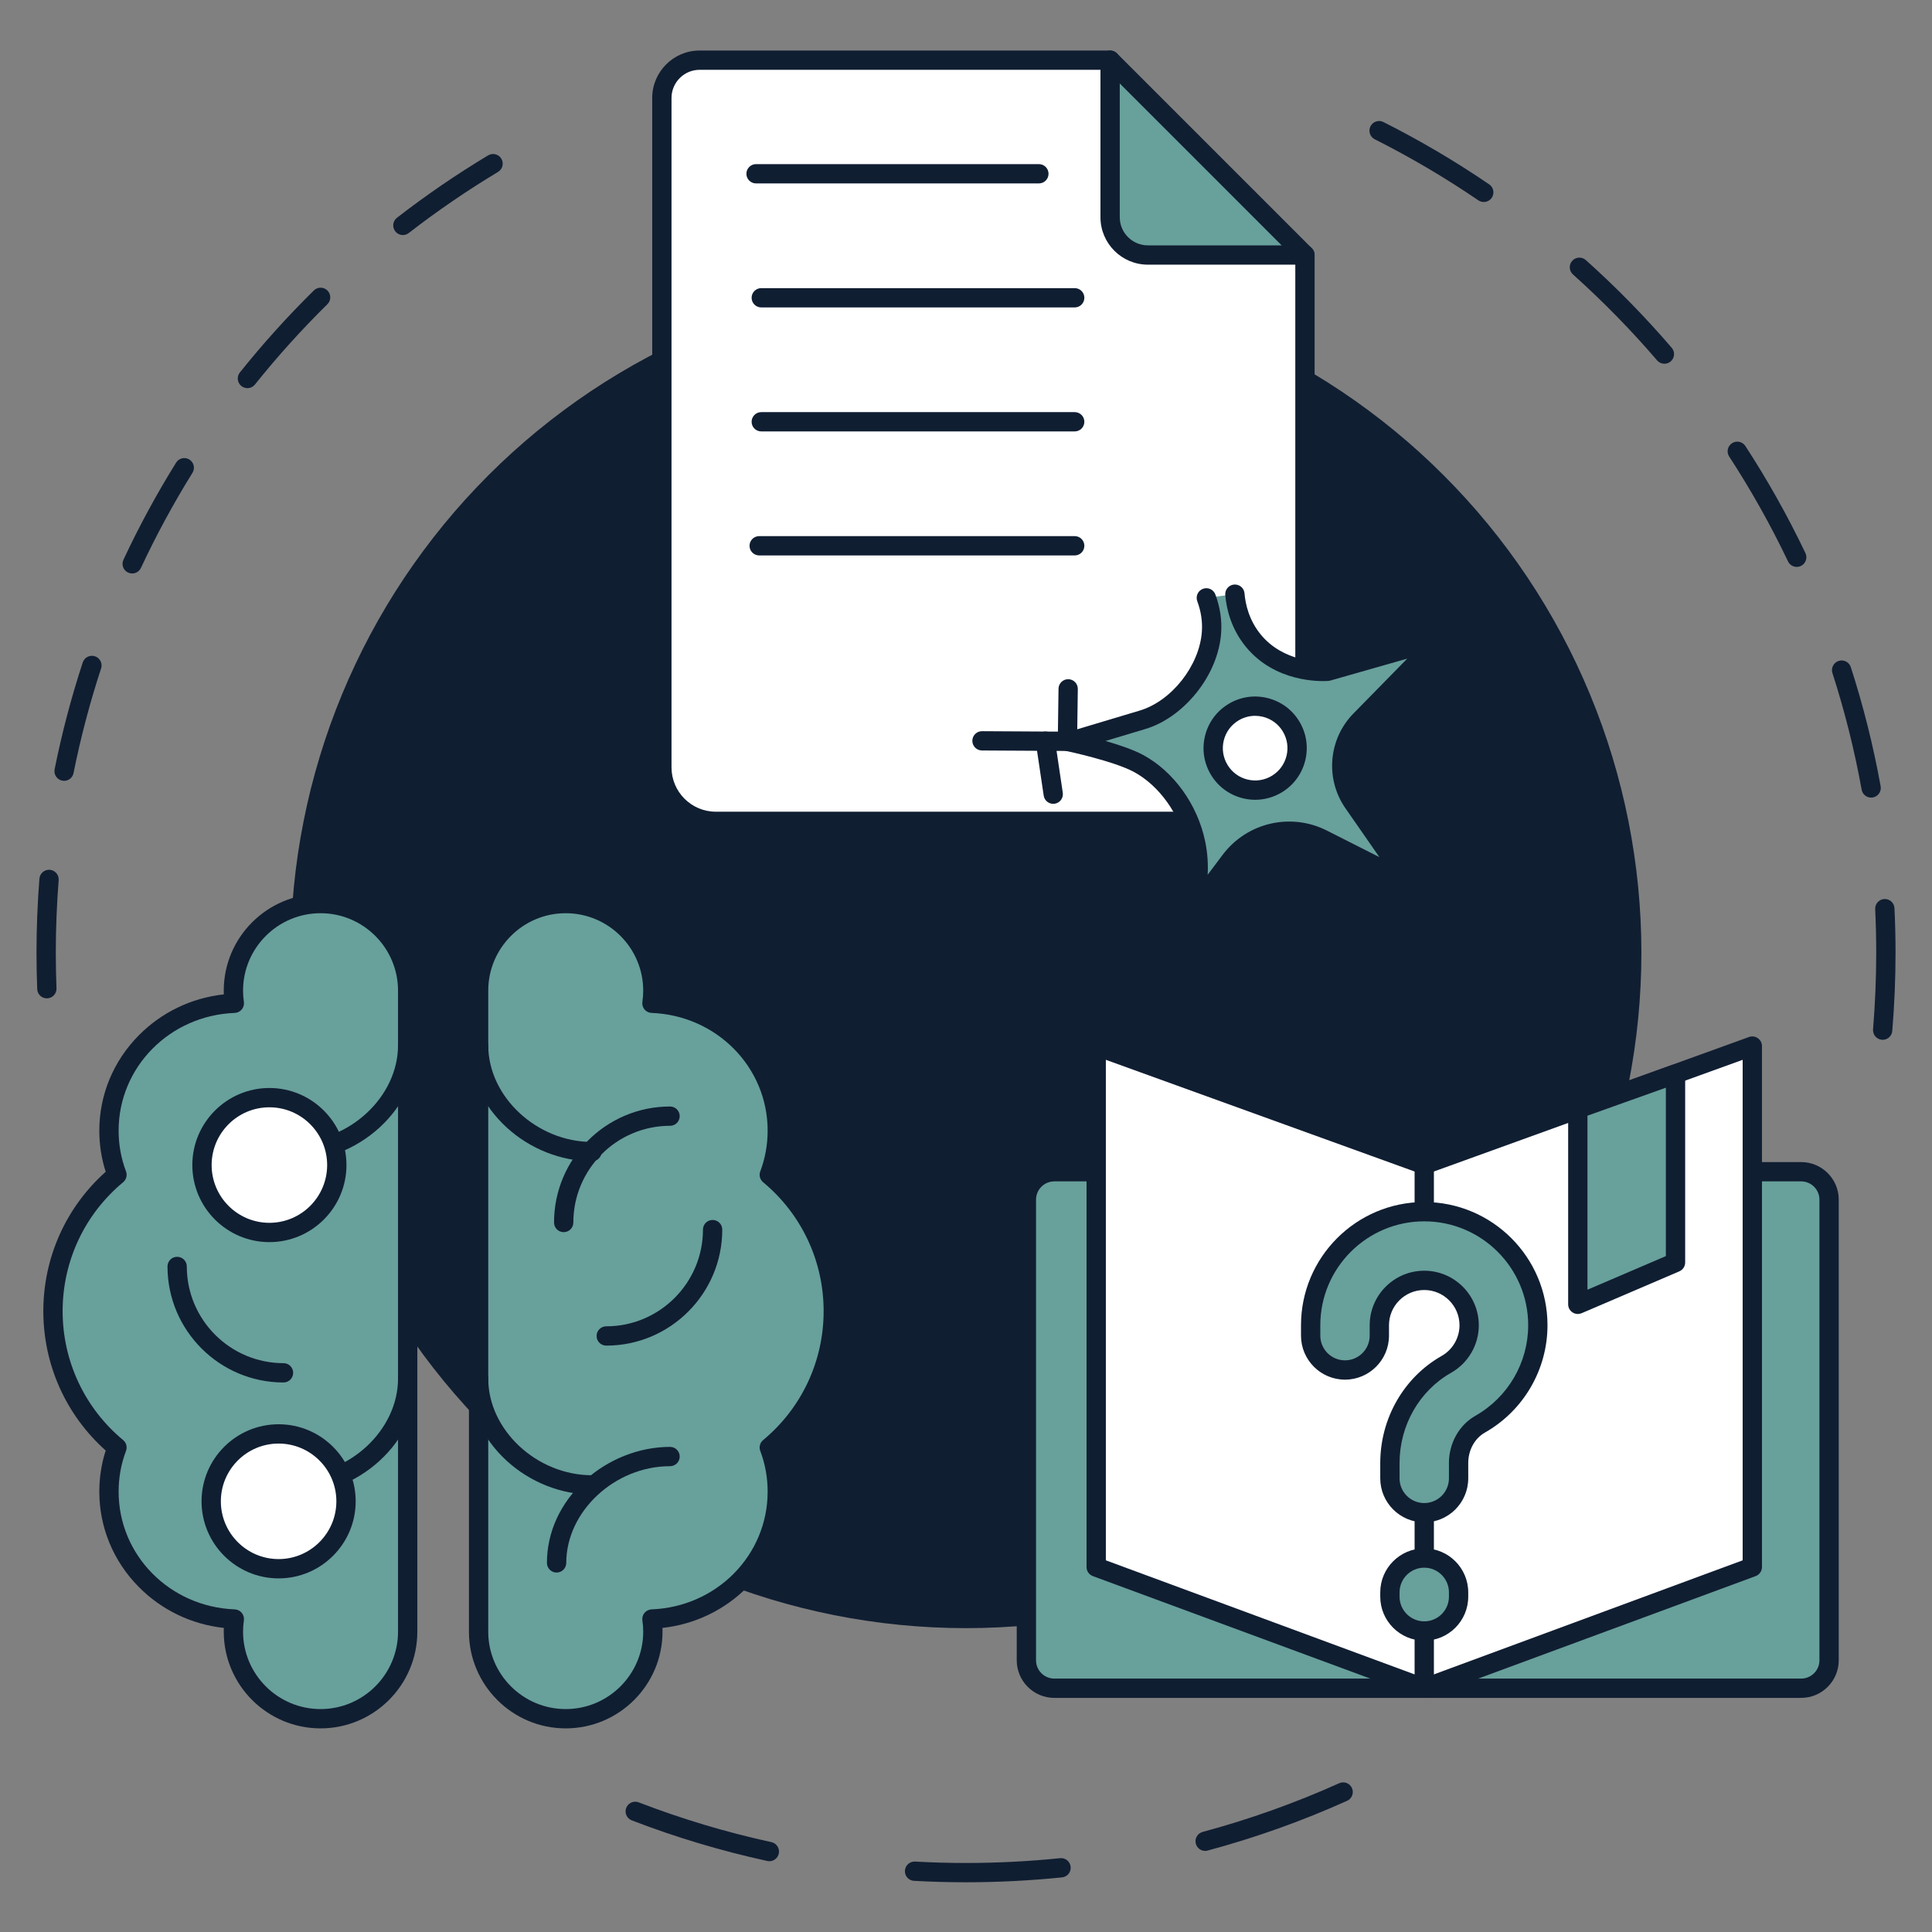 <svg xmlns="http://www.w3.org/2000/svg" xmlns:xlink="http://www.w3.org/1999/xlink" width="500" zoomAndPan="magnify" viewBox="0 0 375 375" height="500" preserveAspectRatio="xMidYMid meet"><rect x="0" y="0" width="375" height="375" fill="#808080" stroke="none"/><defs><clipPath id="36fa68ab34"><path d="M 7.078 29 L 98 29 L 98 194 L 7.078 194 Z M 7.078 29 " clip-rule="nonzero"></path></clipPath><clipPath id="269a19c99b"><path d="M 121 345 L 263 345 L 263 365.809 L 121 365.809 Z M 121 345 " clip-rule="nonzero"></path></clipPath><clipPath id="45a6b9da7a"><path d="M 265 23 L 367.828 23 L 367.828 202 L 265 202 Z M 265 23 " clip-rule="nonzero"></path></clipPath><clipPath id="2bb70cbd57"><path d="M 126 9.559 L 256 9.559 L 256 162 L 126 162 Z M 126 9.559 " clip-rule="nonzero"></path></clipPath><clipPath id="8237f0abd9"><path d="M 213 9.559 L 256 9.559 L 256 52 L 213 52 Z M 213 9.559 " clip-rule="nonzero"></path></clipPath></defs><g clip-path="url(#36fa68ab34)"><path fill="#101e32" d="M 9.09 193.777 C 8.09 193.777 7.258 192.988 7.223 191.977 C 7.133 189.645 7.086 187.273 7.086 184.934 C 7.086 180.141 7.277 175.301 7.652 170.547 C 7.73 169.516 8.637 168.746 9.664 168.828 C 10.695 168.91 11.469 169.812 11.387 170.844 C 11.02 175.5 10.832 180.238 10.832 184.934 C 10.832 187.227 10.875 189.547 10.965 191.832 C 11.004 192.867 10.199 193.738 9.164 193.777 C 9.141 193.777 9.117 193.777 9.09 193.777 Z M 12.438 151.559 C 12.316 151.559 12.195 151.547 12.07 151.523 C 11.055 151.32 10.398 150.332 10.602 149.316 C 12 142.324 13.84 135.348 16.062 128.578 C 16.383 127.598 17.441 127.062 18.426 127.383 C 19.41 127.707 19.945 128.766 19.621 129.75 C 17.445 136.375 15.645 143.207 14.273 150.055 C 14.094 150.945 13.312 151.559 12.438 151.559 Z M 25.656 111.312 C 25.391 111.312 25.121 111.254 24.863 111.137 C 23.926 110.699 23.523 109.582 23.961 108.645 C 26.973 102.195 30.414 95.855 34.18 89.797 C 34.723 88.918 35.879 88.648 36.758 89.195 C 37.637 89.742 37.906 90.898 37.359 91.773 C 33.672 97.707 30.305 103.918 27.355 110.23 C 27.035 110.914 26.359 111.312 25.656 111.312 Z M 48.02 75.34 C 47.609 75.34 47.195 75.203 46.852 74.926 C 46.043 74.281 45.91 73.102 46.559 72.293 C 51.008 66.734 55.84 61.379 60.918 56.379 C 61.652 55.652 62.84 55.66 63.566 56.398 C 64.293 57.137 64.281 58.32 63.547 59.047 C 58.574 63.945 53.84 69.188 49.484 74.637 C 49.113 75.098 48.57 75.34 48.02 75.34 Z M 78.199 45.621 C 77.641 45.621 77.086 45.371 76.719 44.895 C 76.082 44.078 76.234 42.898 77.051 42.266 C 82.684 37.898 88.637 33.824 94.738 30.16 C 95.625 29.625 96.773 29.914 97.309 30.801 C 97.84 31.688 97.555 32.84 96.668 33.371 C 90.691 36.961 84.863 40.949 79.344 45.227 C 79.004 45.492 78.602 45.621 78.199 45.621 Z M 78.199 45.621 " fill-opacity="1" fill-rule="nonzero"></path></g><g clip-path="url(#269a19c99b)"><path fill="#101e32" d="M 187.504 365.348 C 184.148 365.348 180.75 365.258 177.41 365.07 C 176.379 365.016 175.586 364.133 175.645 363.098 C 175.703 362.066 176.586 361.273 177.617 361.332 C 180.891 361.512 184.215 361.602 187.504 361.602 C 193.594 361.602 199.738 361.289 205.758 360.672 C 206.789 360.566 207.707 361.312 207.812 362.344 C 207.918 363.371 207.172 364.293 206.141 364.398 C 199.992 365.027 193.723 365.348 187.504 365.348 Z M 149.332 361.262 C 149.199 361.262 149.066 361.246 148.934 361.215 C 140 359.27 131.148 356.617 122.625 353.332 C 121.66 352.961 121.176 351.875 121.551 350.91 C 121.922 349.945 123.008 349.465 123.973 349.836 C 132.32 353.055 140.984 355.652 149.73 357.555 C 150.738 357.777 151.383 358.773 151.16 359.785 C 150.969 360.66 150.195 361.262 149.332 361.262 Z M 233.918 359.258 C 233.094 359.258 232.336 358.707 232.109 357.867 C 231.844 356.871 232.434 355.844 233.434 355.574 C 242.477 353.145 251.395 349.965 259.938 346.121 C 260.879 345.695 261.988 346.117 262.414 347.059 C 262.84 348.004 262.418 349.113 261.473 349.535 C 252.746 353.465 243.641 356.711 234.406 359.191 C 234.242 359.234 234.078 359.258 233.918 359.258 Z M 233.918 359.258 " fill-opacity="1" fill-rule="nonzero"></path></g><g clip-path="url(#45a6b9da7a)"><path fill="#101e32" d="M 365.426 201.824 C 365.375 201.824 365.32 201.82 365.27 201.816 C 364.238 201.73 363.473 200.824 363.559 199.793 C 363.965 194.887 364.172 189.883 364.172 184.934 C 364.172 182.113 364.105 179.262 363.973 176.457 C 363.926 175.426 364.723 174.547 365.758 174.5 C 366.789 174.449 367.668 175.25 367.715 176.281 C 367.852 179.145 367.922 182.055 367.922 184.934 C 367.922 189.988 367.707 195.094 367.289 200.105 C 367.211 201.082 366.391 201.824 365.426 201.824 Z M 363.188 154.816 C 362.297 154.816 361.508 154.18 361.344 153.273 C 359.965 145.637 358.055 138.02 355.676 130.645 C 355.359 129.66 355.898 128.602 356.883 128.285 C 357.867 127.969 358.922 128.508 359.242 129.492 C 361.672 137.027 363.621 144.805 365.031 152.609 C 365.215 153.625 364.539 154.602 363.523 154.785 C 363.41 154.805 363.297 154.816 363.188 154.816 Z M 348.746 110.035 C 348.047 110.035 347.375 109.641 347.055 108.969 C 343.719 101.973 339.875 95.125 335.637 88.617 C 335.07 87.754 335.316 86.59 336.184 86.027 C 337.051 85.461 338.211 85.707 338.777 86.574 C 343.105 93.219 347.027 100.211 350.434 107.355 C 350.879 108.289 350.484 109.406 349.551 109.852 C 349.289 109.977 349.016 110.035 348.746 110.035 Z M 323.062 70.602 C 322.535 70.602 322.008 70.379 321.641 69.949 C 316.586 64.059 311.094 58.449 305.312 53.273 C 304.543 52.582 304.477 51.398 305.168 50.629 C 305.859 49.859 307.043 49.793 307.812 50.484 C 313.715 55.77 319.324 61.496 324.48 67.508 C 325.156 68.293 325.066 69.477 324.281 70.152 C 323.926 70.453 323.492 70.602 323.062 70.602 Z M 287.996 39.207 C 287.633 39.207 287.266 39.102 286.941 38.883 C 280.527 34.508 273.762 30.52 266.84 27.035 C 265.914 26.566 265.543 25.441 266.008 24.52 C 266.473 23.594 267.602 23.223 268.523 23.688 C 275.594 27.246 282.504 31.32 289.055 35.789 C 289.91 36.371 290.129 37.535 289.547 38.391 C 289.184 38.922 288.594 39.207 287.996 39.207 Z M 287.996 39.207 " fill-opacity="1" fill-rule="nonzero"></path></g><path fill="#101e32" d="M 318.594 184.934 C 318.594 187.078 318.539 189.223 318.434 191.363 C 318.328 193.508 318.172 195.645 317.961 197.781 C 317.75 199.918 317.488 202.043 317.172 204.168 C 316.859 206.289 316.492 208.402 316.074 210.508 C 315.656 212.609 315.184 214.703 314.664 216.785 C 314.141 218.867 313.57 220.934 312.949 222.984 C 312.324 225.039 311.652 227.074 310.93 229.094 C 310.207 231.113 309.434 233.117 308.613 235.098 C 307.793 237.078 306.922 239.039 306.008 240.98 C 305.09 242.918 304.125 244.836 303.113 246.727 C 302.102 248.621 301.047 250.484 299.941 252.324 C 298.84 254.164 297.691 255.977 296.5 257.762 C 295.309 259.547 294.074 261.301 292.797 263.023 C 291.516 264.746 290.199 266.438 288.836 268.094 C 287.477 269.754 286.074 271.375 284.633 272.965 C 283.191 274.555 281.715 276.109 280.195 277.625 C 278.68 279.145 277.125 280.621 275.539 282.062 C 273.949 283.504 272.324 284.906 270.664 286.266 C 269.008 287.625 267.316 288.945 265.594 290.223 C 263.871 291.504 262.117 292.738 260.332 293.93 C 258.547 295.121 256.738 296.27 254.895 297.371 C 253.055 298.473 251.191 299.531 249.297 300.543 C 247.406 301.555 245.492 302.52 243.551 303.438 C 241.613 304.352 239.652 305.223 237.668 306.043 C 235.688 306.863 233.688 307.637 231.664 308.359 C 229.645 309.082 227.609 309.754 225.555 310.379 C 223.504 311 221.438 311.57 219.355 312.094 C 217.273 312.613 215.18 313.086 213.078 313.504 C 210.973 313.922 208.859 314.289 206.738 314.602 C 204.617 314.918 202.488 315.18 200.352 315.391 C 198.219 315.602 196.078 315.758 193.934 315.863 C 191.793 315.969 189.648 316.023 187.504 316.023 C 185.359 316.023 183.215 315.969 181.07 315.863 C 178.93 315.758 176.789 315.602 174.652 315.391 C 172.52 315.18 170.391 314.918 168.27 314.602 C 166.145 314.289 164.031 313.922 161.93 313.504 C 159.824 313.086 157.73 312.613 155.652 312.094 C 153.57 311.57 151.504 311 149.449 310.379 C 147.398 309.754 145.359 309.082 143.34 308.359 C 141.32 307.637 139.32 306.863 137.336 306.043 C 135.355 305.223 133.395 304.352 131.453 303.438 C 129.516 302.52 127.602 301.555 125.707 300.543 C 123.816 299.531 121.949 298.473 120.109 297.371 C 118.27 296.27 116.457 295.121 114.672 293.93 C 112.891 292.738 111.137 291.504 109.414 290.223 C 107.691 288.945 106 287.625 104.34 286.266 C 102.684 284.906 101.059 283.504 99.469 282.062 C 97.879 280.621 96.324 279.145 94.809 277.625 C 93.293 276.109 91.812 274.555 90.371 272.965 C 88.93 271.375 87.531 269.754 86.168 268.094 C 84.809 266.438 83.488 264.746 82.211 263.023 C 80.934 261.301 79.699 259.547 78.504 257.762 C 77.312 255.977 76.168 254.164 75.062 252.324 C 73.961 250.484 72.902 248.621 71.891 246.727 C 70.879 244.836 69.918 242.918 69 240.98 C 68.082 239.039 67.211 237.078 66.391 235.098 C 65.57 233.117 64.797 231.113 64.074 229.094 C 63.352 227.074 62.68 225.039 62.059 222.984 C 61.434 220.934 60.863 218.867 60.34 216.785 C 59.82 214.703 59.352 212.609 58.934 210.508 C 58.512 208.402 58.148 206.289 57.832 204.168 C 57.516 202.043 57.254 199.918 57.043 197.781 C 56.836 195.645 56.676 193.508 56.57 191.363 C 56.465 189.223 56.414 187.078 56.414 184.934 C 56.414 182.785 56.465 180.645 56.57 178.5 C 56.676 176.355 56.836 174.219 57.043 172.082 C 57.254 169.949 57.516 167.82 57.832 165.695 C 58.148 163.574 58.512 161.461 58.934 159.359 C 59.352 157.254 59.82 155.16 60.34 153.078 C 60.863 151 61.434 148.934 62.059 146.879 C 62.68 144.824 63.352 142.789 64.074 140.77 C 64.797 138.75 65.57 136.75 66.391 134.766 C 67.211 132.785 68.082 130.824 69 128.883 C 69.918 126.945 70.879 125.027 71.891 123.137 C 72.902 121.246 73.961 119.379 75.062 117.539 C 76.168 115.699 77.312 113.887 78.504 112.102 C 79.699 110.32 80.934 108.566 82.211 106.844 C 83.488 105.117 84.809 103.43 86.168 101.77 C 87.531 100.109 88.93 98.488 90.371 96.898 C 91.812 95.309 93.293 93.754 94.809 92.238 C 96.324 90.719 97.879 89.242 99.469 87.801 C 101.059 86.359 102.684 84.961 104.34 83.598 C 106 82.238 107.691 80.918 109.414 79.641 C 111.137 78.363 112.891 77.125 114.672 75.934 C 116.457 74.742 118.27 73.594 120.109 72.492 C 121.949 71.391 123.816 70.332 125.707 69.32 C 127.602 68.309 129.516 67.344 131.453 66.43 C 133.395 65.512 135.355 64.641 137.336 63.82 C 139.32 63 141.32 62.227 143.34 61.504 C 145.359 60.781 147.398 60.109 149.449 59.488 C 151.504 58.863 153.57 58.293 155.652 57.77 C 157.73 57.25 159.824 56.781 161.93 56.359 C 164.031 55.941 166.145 55.574 168.27 55.262 C 170.391 54.945 172.52 54.684 174.652 54.473 C 176.789 54.262 178.93 54.105 181.07 54 C 183.215 53.895 185.359 53.844 187.504 53.844 C 189.648 53.844 191.793 53.895 193.934 54 C 196.078 54.105 198.219 54.262 200.352 54.473 C 202.488 54.684 204.617 54.945 206.738 55.262 C 208.859 55.574 210.973 55.941 213.078 56.359 C 215.18 56.781 217.273 57.25 219.355 57.77 C 221.438 58.293 223.504 58.863 225.555 59.488 C 227.609 60.109 229.645 60.781 231.664 61.504 C 233.688 62.227 235.688 63 237.668 63.82 C 239.652 64.641 241.613 65.512 243.551 66.43 C 245.492 67.344 247.406 68.309 249.297 69.32 C 251.191 70.332 253.055 71.391 254.895 72.492 C 256.738 73.594 258.547 74.742 260.332 75.934 C 262.117 77.125 263.871 78.363 265.594 79.641 C 267.316 80.918 269.008 82.238 270.664 83.598 C 272.324 84.961 273.949 86.359 275.539 87.801 C 277.125 89.242 278.68 90.719 280.195 92.238 C 281.715 93.754 283.191 95.309 284.633 96.898 C 286.074 98.488 287.477 100.109 288.836 101.77 C 290.199 103.43 291.516 105.117 292.797 106.844 C 294.074 108.566 295.309 110.32 296.5 112.102 C 297.691 113.887 298.84 115.699 299.941 117.539 C 301.047 119.379 302.102 121.246 303.113 123.137 C 304.125 125.027 305.09 126.945 306.008 128.883 C 306.922 130.824 307.793 132.785 308.613 134.766 C 309.434 136.75 310.207 138.75 310.93 140.77 C 311.652 142.789 312.324 144.824 312.949 146.879 C 313.57 148.934 314.145 151 314.664 153.078 C 315.184 155.16 315.656 157.254 316.074 159.359 C 316.492 161.461 316.859 163.574 317.172 165.695 C 317.488 167.82 317.75 169.949 317.961 172.082 C 318.172 174.219 318.328 176.355 318.434 178.5 C 318.539 180.645 318.594 182.785 318.594 184.934 Z M 318.594 184.934 " fill-opacity="1" fill-rule="nonzero"></path><path fill="#68a09b" d="M 340.121 227.43 L 349.605 227.43 C 352.598 227.43 355.023 229.855 355.023 232.848 L 355.023 322.266 C 355.023 325.258 352.598 327.684 349.605 327.684 L 204.641 327.684 C 201.648 327.684 199.223 325.258 199.223 322.266 L 199.223 232.848 C 199.223 229.855 201.648 227.43 204.641 227.43 Z M 340.121 227.43 " fill-opacity="1" fill-rule="nonzero"></path><path fill="#101e32" d="M 349.605 329.559 L 204.641 329.559 C 200.621 329.559 197.348 326.285 197.348 322.266 L 197.348 232.848 C 197.348 228.828 200.621 225.559 204.641 225.559 L 212.77 225.559 C 213.805 225.559 214.645 226.395 214.645 227.43 C 214.645 228.465 213.805 229.305 212.77 229.305 L 204.641 229.305 C 202.688 229.305 201.094 230.895 201.094 232.848 L 201.094 322.266 C 201.094 324.223 202.688 325.812 204.641 325.812 L 349.605 325.812 C 351.559 325.812 353.152 324.223 353.152 322.266 L 353.152 232.848 C 353.152 230.895 351.559 229.305 349.605 229.305 L 340.121 229.305 C 339.086 229.305 338.25 228.465 338.25 227.43 C 338.25 226.395 339.086 225.559 340.121 225.559 L 349.605 225.559 C 353.625 225.559 356.898 228.828 356.898 232.848 L 356.898 322.266 C 356.898 326.285 353.625 329.559 349.605 329.559 Z M 349.605 329.559 " fill-opacity="1" fill-rule="nonzero"></path><path fill="#ffffff" d="M 276.445 226.074 L 340.121 203.043 L 340.121 304.164 L 276.445 327.684 Z M 276.445 226.074 " fill-opacity="1" fill-rule="nonzero"></path><path fill="#101e32" d="M 276.445 329.559 C 275.684 329.559 274.969 329.09 274.688 328.336 C 274.328 327.363 274.828 326.285 275.797 325.93 L 338.25 302.859 L 338.25 205.711 L 277.082 227.836 C 276.109 228.188 275.035 227.684 274.684 226.711 C 274.332 225.738 274.836 224.664 275.809 224.312 L 339.484 201.281 C 340.059 201.074 340.699 201.16 341.195 201.512 C 341.695 201.859 341.996 202.434 341.996 203.043 L 341.996 304.164 C 341.996 304.949 341.504 305.648 340.77 305.922 L 277.094 329.441 C 276.879 329.52 276.66 329.559 276.445 329.559 Z M 276.445 329.559 " fill-opacity="1" fill-rule="nonzero"></path><path fill="#ffffff" d="M 276.445 327.684 L 212.77 304.164 L 212.77 203.043 L 276.445 226.074 Z M 276.445 327.684 " fill-opacity="1" fill-rule="nonzero"></path><path fill="#101e32" d="M 276.445 329.559 C 276.23 329.559 276.012 329.52 275.797 329.441 L 212.121 305.922 C 211.387 305.648 210.898 304.949 210.898 304.164 L 210.898 203.043 C 210.898 202.434 211.195 201.859 211.695 201.512 C 212.195 201.16 212.832 201.074 213.406 201.281 L 277.082 224.312 C 278.055 224.664 278.559 225.738 278.207 226.711 C 277.855 227.684 276.781 228.188 275.809 227.836 L 214.645 205.711 L 214.645 302.859 L 277.094 325.93 C 278.066 326.285 278.562 327.363 278.203 328.336 C 277.922 329.09 277.207 329.559 276.445 329.559 Z M 276.445 329.559 " fill-opacity="1" fill-rule="nonzero"></path><path fill="#101e32" d="M 276.445 329.559 C 275.41 329.559 274.574 328.719 274.574 327.684 L 274.574 226.074 C 274.574 225.039 275.41 224.203 276.445 224.203 C 277.48 224.203 278.32 225.039 278.32 226.074 L 278.32 327.684 C 278.32 328.719 277.48 329.559 276.445 329.559 Z M 276.445 329.559 " fill-opacity="1" fill-rule="nonzero"></path><path fill="#68a09b" d="M 306.25 215.238 L 306.25 253.172 L 325.219 245.043 L 325.219 208.461 Z M 306.25 215.238 " fill-opacity="1" fill-rule="nonzero"></path><path fill="#101e32" d="M 306.25 255.043 C 305.891 255.043 305.531 254.941 305.219 254.734 C 304.695 254.387 304.379 253.801 304.379 253.172 L 304.379 215.238 C 304.379 214.445 304.875 213.738 305.621 213.473 L 324.59 206.699 C 325.164 206.492 325.801 206.582 326.297 206.93 C 326.797 207.281 327.09 207.852 327.09 208.461 L 327.09 245.043 C 327.09 245.793 326.645 246.469 325.957 246.766 L 306.988 254.895 C 306.754 254.992 306.5 255.043 306.25 255.043 Z M 308.125 216.555 L 308.125 250.332 L 323.344 243.809 L 323.344 211.121 Z M 308.125 216.555 " fill-opacity="1" fill-rule="nonzero"></path><path fill="#ffffff" d="M 288.344 256.57 C 288.344 257.352 288.27 258.125 288.117 258.895 C 287.965 259.66 287.738 260.402 287.441 261.125 C 287.141 261.848 286.773 262.531 286.34 263.184 C 285.906 263.832 285.414 264.434 284.859 264.984 C 284.309 265.539 283.707 266.031 283.055 266.465 C 282.406 266.898 281.723 267.266 281 267.566 C 280.277 267.863 279.535 268.09 278.766 268.242 C 278 268.395 277.227 268.473 276.445 268.473 C 275.664 268.473 274.891 268.395 274.125 268.242 C 273.359 268.09 272.613 267.863 271.891 267.566 C 271.168 267.266 270.484 266.898 269.836 266.465 C 269.184 266.031 268.582 265.539 268.031 264.984 C 267.477 264.434 266.984 263.832 266.551 263.184 C 266.117 262.531 265.75 261.848 265.449 261.125 C 265.152 260.402 264.926 259.66 264.773 258.895 C 264.621 258.125 264.547 257.352 264.547 256.57 C 264.547 255.789 264.621 255.016 264.773 254.25 C 264.926 253.484 265.152 252.738 265.449 252.016 C 265.75 251.297 266.117 250.609 266.551 249.961 C 266.984 249.309 267.477 248.711 268.031 248.156 C 268.582 247.605 269.184 247.109 269.836 246.676 C 270.484 246.242 271.168 245.875 271.891 245.578 C 272.613 245.277 273.359 245.051 274.125 244.898 C 274.891 244.746 275.664 244.672 276.445 244.672 C 277.227 244.672 278 244.746 278.766 244.898 C 279.535 245.051 280.277 245.277 281 245.578 C 281.723 245.875 282.406 246.242 283.055 246.676 C 283.707 247.109 284.309 247.605 284.859 248.156 C 285.414 248.711 285.906 249.309 286.34 249.961 C 286.773 250.609 287.141 251.297 287.441 252.016 C 287.738 252.738 287.965 253.484 288.117 254.25 C 288.27 255.016 288.344 255.789 288.344 256.57 Z M 288.344 256.57 " fill-opacity="1" fill-rule="nonzero"></path><path fill="#68a09b" d="M 276.445 293.613 C 272.766 293.613 269.781 290.629 269.781 286.949 L 269.781 283.984 C 269.781 276 273.977 268.66 280.734 264.824 C 283.465 263.277 285.164 260.367 285.164 257.234 C 285.164 252.426 281.254 248.516 276.445 248.516 C 271.641 248.516 267.727 252.426 267.727 257.234 L 267.727 259.25 C 267.727 262.93 264.742 265.914 261.062 265.914 C 257.379 265.914 254.395 262.93 254.395 259.25 L 254.395 257.234 C 254.395 245.074 264.289 235.184 276.445 235.184 C 288.602 235.184 298.496 245.074 298.496 257.234 C 298.496 265.156 294.211 272.508 287.312 276.422 C 284.723 277.891 283.109 280.789 283.109 283.984 L 283.109 286.949 C 283.113 290.629 280.129 293.613 276.445 293.613 Z M 276.445 293.613 " fill-opacity="1" fill-rule="nonzero"></path><path fill="#101e32" d="M 276.445 295.488 C 271.738 295.488 267.906 291.656 267.906 286.949 L 267.906 283.984 C 267.906 275.328 272.469 267.359 279.809 263.195 C 281.957 261.98 283.289 259.695 283.289 257.234 C 283.289 253.461 280.219 250.391 276.445 250.391 C 272.672 250.391 269.602 253.461 269.602 257.234 L 269.602 259.25 C 269.602 263.957 265.77 267.789 261.062 267.789 C 256.355 267.789 252.523 263.957 252.523 259.25 L 252.523 257.234 C 252.523 244.043 263.254 233.312 276.445 233.312 C 289.637 233.312 300.367 244.043 300.367 257.234 C 300.367 265.828 295.719 273.805 288.238 278.051 C 286.23 279.188 284.984 281.461 284.984 283.984 L 284.984 286.949 C 284.984 291.656 281.152 295.488 276.445 295.488 Z M 276.445 246.645 C 282.285 246.645 287.035 251.395 287.035 257.234 C 287.035 261.039 284.977 264.574 281.66 266.453 C 275.488 269.957 271.652 276.672 271.652 283.984 L 271.652 286.949 C 271.652 289.594 273.801 291.742 276.445 291.742 C 279.09 291.742 281.238 289.594 281.238 286.949 L 281.238 283.984 C 281.238 280.117 283.211 276.594 286.387 274.793 C 292.699 271.211 296.621 264.484 296.621 257.234 C 296.621 246.109 287.57 237.059 276.445 237.059 C 265.32 237.059 256.27 246.109 256.27 257.234 L 256.27 259.25 C 256.27 261.891 258.418 264.043 261.062 264.043 C 263.703 264.043 265.855 261.891 265.855 259.25 L 265.855 257.234 C 265.855 251.395 270.605 246.645 276.445 246.645 Z M 276.445 246.645 " fill-opacity="1" fill-rule="nonzero"></path><path fill="#68a09b" d="M 276.445 316.578 C 272.766 316.578 269.781 313.594 269.781 309.91 L 269.781 309.078 C 269.781 305.398 272.766 302.414 276.445 302.414 C 280.129 302.414 283.113 305.398 283.113 309.078 L 283.113 309.91 C 283.113 313.594 280.129 316.578 276.445 316.578 Z M 276.445 316.578 " fill-opacity="1" fill-rule="nonzero"></path><path fill="#101e32" d="M 276.445 318.449 C 271.738 318.449 267.906 314.621 267.906 309.91 L 267.906 309.078 C 267.906 304.371 271.738 300.539 276.445 300.539 C 281.152 300.539 284.984 304.371 284.984 309.078 L 284.984 309.91 C 284.984 314.621 281.152 318.449 276.445 318.449 Z M 276.445 304.285 C 273.801 304.285 271.652 306.438 271.652 309.078 L 271.652 309.91 C 271.652 312.555 273.805 314.703 276.445 314.703 C 279.09 314.703 281.238 312.555 281.238 309.91 L 281.238 309.078 C 281.238 306.438 279.09 304.285 276.445 304.285 Z M 276.445 304.285 " fill-opacity="1" fill-rule="nonzero"></path><path fill="#68a09b" d="M 79.129 192.289 C 79.129 182.953 71.559 175.383 62.223 175.383 C 52.871 175.383 45.301 182.953 45.301 192.289 C 45.301 193.129 45.367 193.938 45.484 194.734 C 31.965 195.258 21.148 206.137 21.148 219.461 C 21.148 222.469 21.699 225.359 22.707 228.027 C 15.109 234.332 10.285 243.852 10.285 254.492 C 10.285 265.137 15.109 274.656 22.707 280.961 C 21.699 283.629 21.148 286.516 21.148 289.523 C 21.148 302.852 31.965 313.73 45.484 314.254 C 45.367 315.051 45.301 315.859 45.301 316.699 C 45.301 326.035 52.871 333.605 62.223 333.605 C 71.559 333.605 79.129 326.035 79.129 316.699 Z M 79.129 192.289 " fill-opacity="1" fill-rule="nonzero"></path><path fill="#101e32" d="M 62.223 335.477 C 51.859 335.477 43.43 327.055 43.43 316.699 C 43.43 316.457 43.434 316.219 43.441 315.977 C 37.164 315.293 31.352 312.504 26.914 308.004 C 21.988 303.016 19.277 296.453 19.277 289.523 C 19.277 286.797 19.691 284.117 20.516 281.547 C 12.805 274.672 8.41 264.887 8.41 254.492 C 8.41 244.102 12.805 234.316 20.516 227.441 C 19.691 224.871 19.277 222.191 19.277 219.461 C 19.277 212.535 21.988 205.973 26.914 200.984 C 31.352 196.484 37.164 193.695 43.441 193.008 C 43.434 192.77 43.43 192.531 43.43 192.289 C 43.43 181.934 51.859 173.508 62.223 173.508 C 72.578 173.508 81.004 181.934 81.004 192.289 L 81.004 316.699 C 81.004 327.055 72.578 335.477 62.223 335.477 Z M 62.223 177.254 C 53.926 177.254 47.176 184 47.176 192.289 C 47.176 193.008 47.227 193.719 47.336 194.461 C 47.414 194.988 47.266 195.523 46.926 195.934 C 46.586 196.34 46.09 196.586 45.559 196.605 C 32.922 197.098 23.023 207.137 23.023 219.461 C 23.023 222.184 23.508 224.844 24.457 227.367 C 24.742 228.113 24.516 228.957 23.902 229.469 C 16.438 235.66 12.156 244.781 12.156 254.492 C 12.156 264.203 16.438 273.324 23.902 279.52 C 24.516 280.027 24.742 280.875 24.457 281.621 C 23.504 284.145 23.023 286.805 23.023 289.523 C 23.023 301.852 32.922 311.891 45.559 312.379 C 46.09 312.402 46.586 312.645 46.926 313.055 C 47.266 313.465 47.414 314 47.336 314.523 C 47.227 315.27 47.176 315.98 47.176 316.699 C 47.176 324.988 53.926 331.73 62.223 331.73 C 70.512 331.73 77.258 324.988 77.258 316.699 L 77.258 192.289 C 77.258 184 70.512 177.254 62.223 177.254 Z M 62.223 177.254 " fill-opacity="1" fill-rule="nonzero"></path><path fill="#101e32" d="M 57.105 225.398 C 56.07 225.398 55.234 224.559 55.234 223.523 C 55.234 222.488 56.07 221.652 57.105 221.652 C 67.84 221.652 77.258 212.879 77.258 202.879 C 77.258 201.844 78.094 201.004 79.129 201.004 C 80.164 201.004 81.004 201.844 81.004 202.879 C 81.004 208.848 78.395 214.523 73.66 218.859 C 69.121 223.012 63.086 225.398 57.105 225.398 Z M 57.105 225.398 " fill-opacity="1" fill-rule="nonzero"></path><path fill="#101e32" d="M 57.105 290.09 C 56.07 290.09 55.234 289.25 55.234 288.219 C 55.234 287.184 56.07 286.344 57.105 286.344 C 67.84 286.344 77.258 277.57 77.258 267.57 C 77.258 266.535 78.094 265.695 79.129 265.695 C 80.164 265.695 81.004 266.535 81.004 267.57 C 81.004 273.539 78.395 279.215 73.66 283.551 C 69.121 287.707 63.086 290.09 57.105 290.09 Z M 57.105 290.09 " fill-opacity="1" fill-rule="nonzero"></path><path fill="#101e32" d="M 55.031 268.336 C 42.613 268.336 32.512 258.234 32.512 245.816 C 32.512 244.781 33.348 243.945 34.383 243.945 C 35.418 243.945 36.258 244.781 36.258 245.816 C 36.258 256.168 44.68 264.59 55.031 264.59 C 56.062 264.59 56.902 265.43 56.902 266.465 C 56.902 267.5 56.062 268.336 55.031 268.336 Z M 55.031 268.336 " fill-opacity="1" fill-rule="nonzero"></path><path fill="#68a09b" d="M 92.895 192.289 C 92.895 182.953 100.465 175.383 109.801 175.383 C 119.152 175.383 126.723 182.953 126.723 192.289 C 126.723 193.129 126.656 193.938 126.539 194.734 C 140.059 195.258 150.875 206.137 150.875 219.461 C 150.875 222.469 150.324 225.359 149.316 228.027 C 156.914 234.332 161.742 243.852 161.742 254.492 C 161.742 265.137 156.914 274.656 149.316 280.961 C 150.324 283.629 150.875 286.516 150.875 289.523 C 150.875 302.852 140.059 313.73 126.539 314.254 C 126.656 315.051 126.723 315.859 126.723 316.699 C 126.723 326.035 119.152 333.605 109.801 333.605 C 100.465 333.605 92.895 326.035 92.895 316.699 Z M 92.895 192.289 " fill-opacity="1" fill-rule="nonzero"></path><path fill="#101e32" d="M 109.801 335.477 C 99.445 335.477 91.02 327.055 91.02 316.699 L 91.02 192.289 C 91.02 181.934 99.445 173.508 109.801 173.508 C 120.164 173.508 128.594 181.934 128.594 192.289 C 128.594 192.531 128.59 192.77 128.582 193.008 C 134.863 193.695 140.672 196.484 145.109 200.984 C 150.035 205.973 152.746 212.535 152.746 219.461 C 152.746 222.191 152.332 224.867 151.508 227.441 C 159.219 234.316 163.613 244.102 163.613 254.492 C 163.613 264.887 159.219 274.672 151.508 281.547 C 152.332 284.117 152.746 286.797 152.746 289.523 C 152.746 296.453 150.035 303.016 145.109 308.004 C 140.672 312.5 134.859 315.293 128.582 315.977 C 128.59 316.219 128.594 316.457 128.594 316.699 C 128.594 327.055 120.164 335.477 109.801 335.477 Z M 109.801 177.254 C 101.512 177.254 94.766 184 94.766 192.289 L 94.766 316.699 C 94.766 324.988 101.512 331.73 109.801 331.73 C 118.098 331.73 124.848 324.988 124.848 316.699 C 124.848 315.98 124.797 315.27 124.688 314.527 C 124.609 314 124.758 313.465 125.098 313.055 C 125.438 312.648 125.934 312.402 126.465 312.379 C 139.102 311.891 149 301.852 149 289.523 C 149 286.805 148.52 284.145 147.566 281.621 C 147.285 280.875 147.508 280.027 148.121 279.52 C 155.586 273.328 159.867 264.207 159.867 254.492 C 159.867 244.781 155.586 235.66 148.121 229.469 C 147.508 228.961 147.285 228.113 147.566 227.367 C 148.52 224.844 149 222.184 149 219.465 C 149 207.137 139.102 197.098 126.465 196.605 C 125.934 196.586 125.438 196.34 125.098 195.934 C 124.758 195.523 124.609 194.988 124.688 194.461 C 124.797 193.719 124.848 193.008 124.848 192.289 C 124.848 184 118.098 177.254 109.801 177.254 Z M 109.801 177.254 " fill-opacity="1" fill-rule="nonzero"></path><path fill="#101e32" d="M 108.035 305.23 C 107 305.23 106.16 304.391 106.16 303.359 C 106.16 297.387 108.77 291.715 113.504 287.375 C 118.043 283.223 124.078 280.84 130.059 280.84 C 131.094 280.84 131.93 281.676 131.93 282.711 C 131.93 283.746 131.094 284.586 130.059 284.586 C 119.324 284.586 109.91 293.355 109.91 303.359 C 109.906 304.391 109.07 305.23 108.035 305.23 Z M 108.035 305.23 " fill-opacity="1" fill-rule="nonzero"></path><path fill="#101e32" d="M 109.41 239.16 C 108.379 239.16 107.539 238.324 107.539 237.289 C 107.539 224.871 117.641 214.77 130.059 214.77 C 131.094 214.77 131.93 215.605 131.93 216.641 C 131.93 217.676 131.094 218.516 130.059 218.516 C 119.707 218.516 111.285 226.938 111.285 237.289 C 111.285 238.324 110.445 239.16 109.41 239.16 Z M 109.41 239.16 " fill-opacity="1" fill-rule="nonzero"></path><path fill="#101e32" d="M 114.918 225.398 C 108.938 225.398 102.902 223.012 98.363 218.859 C 93.629 214.523 91.02 208.848 91.02 202.879 C 91.02 201.844 91.859 201.004 92.895 201.004 C 93.93 201.004 94.766 201.844 94.766 202.879 C 94.766 212.879 104.184 221.652 114.918 221.652 C 115.953 221.652 116.789 222.488 116.789 223.523 C 116.789 224.559 115.953 225.398 114.918 225.398 Z M 114.918 225.398 " fill-opacity="1" fill-rule="nonzero"></path><path fill="#101e32" d="M 114.918 290.09 C 108.938 290.09 102.902 287.707 98.363 283.551 C 93.629 279.215 91.02 273.539 91.02 267.57 C 91.02 266.535 91.859 265.695 92.895 265.695 C 93.93 265.695 94.766 266.535 94.766 267.57 C 94.766 277.57 104.184 286.344 114.918 286.344 C 115.953 286.344 116.789 287.184 116.789 288.215 C 116.789 289.25 115.953 290.09 114.918 290.09 Z M 114.918 290.09 " fill-opacity="1" fill-rule="nonzero"></path><path fill="#101e32" d="M 117.672 261.184 C 116.637 261.184 115.797 260.348 115.797 259.312 C 115.797 258.277 116.637 257.438 117.672 257.438 C 128.023 257.438 136.445 249.016 136.445 238.664 C 136.445 237.629 137.281 236.793 138.316 236.793 C 139.352 236.793 140.191 237.629 140.191 238.664 C 140.191 251.082 130.086 261.184 117.672 261.184 Z M 117.672 261.184 " fill-opacity="1" fill-rule="nonzero"></path><path fill="#ffffff" d="M 65.375 226.137 C 65.375 226.996 65.289 227.848 65.121 228.691 C 64.953 229.531 64.707 230.352 64.379 231.145 C 64.047 231.938 63.645 232.691 63.168 233.406 C 62.691 234.121 62.148 234.781 61.539 235.391 C 60.934 235.996 60.273 236.539 59.559 237.016 C 58.844 237.496 58.09 237.898 57.297 238.227 C 56.504 238.555 55.684 238.805 54.84 238.973 C 54 239.137 53.148 239.223 52.289 239.223 C 51.43 239.223 50.578 239.137 49.738 238.973 C 48.895 238.805 48.074 238.555 47.281 238.227 C 46.488 237.898 45.734 237.496 45.02 237.016 C 44.305 236.539 43.645 235.996 43.035 235.391 C 42.43 234.781 41.887 234.121 41.41 233.406 C 40.934 232.691 40.531 231.938 40.199 231.145 C 39.871 230.352 39.625 229.531 39.457 228.691 C 39.289 227.848 39.203 226.996 39.203 226.137 C 39.203 225.277 39.289 224.43 39.457 223.586 C 39.625 222.742 39.871 221.926 40.199 221.129 C 40.531 220.336 40.934 219.582 41.41 218.867 C 41.887 218.156 42.43 217.492 43.035 216.887 C 43.645 216.277 44.305 215.734 45.02 215.258 C 45.734 214.781 46.488 214.379 47.281 214.051 C 48.074 213.723 48.895 213.473 49.738 213.305 C 50.578 213.137 51.43 213.055 52.289 213.055 C 53.148 213.055 54 213.137 54.84 213.305 C 55.684 213.473 56.504 213.723 57.297 214.051 C 58.09 214.379 58.844 214.781 59.559 215.258 C 60.273 215.734 60.934 216.277 61.539 216.887 C 62.148 217.492 62.691 218.156 63.168 218.867 C 63.645 219.582 64.047 220.336 64.379 221.129 C 64.707 221.926 64.953 222.742 65.121 223.586 C 65.289 224.43 65.375 225.277 65.375 226.137 Z M 65.375 226.137 " fill-opacity="1" fill-rule="nonzero"></path><path fill="#101e32" d="M 52.289 241.094 C 44.043 241.094 37.332 234.387 37.332 226.137 C 37.332 217.891 44.043 211.18 52.289 211.18 C 60.535 211.18 67.246 217.891 67.246 226.137 C 67.246 234.387 60.535 241.094 52.289 241.094 Z M 52.289 214.926 C 46.105 214.926 41.078 219.957 41.078 226.137 C 41.078 232.32 46.105 237.348 52.289 237.348 C 58.473 237.348 63.5 232.32 63.5 226.137 C 63.5 219.957 58.473 214.926 52.289 214.926 Z M 52.289 214.926 " fill-opacity="1" fill-rule="nonzero"></path><path fill="#ffffff" d="M 67.16 291.406 C 67.16 292.266 67.078 293.117 66.91 293.957 C 66.742 294.801 66.492 295.617 66.164 296.414 C 65.836 297.207 65.434 297.961 64.957 298.676 C 64.48 299.391 63.938 300.051 63.328 300.656 C 62.723 301.266 62.062 301.809 61.348 302.285 C 60.633 302.762 59.879 303.164 59.086 303.492 C 58.289 303.824 57.473 304.07 56.629 304.238 C 55.785 304.406 54.938 304.488 54.078 304.488 C 53.219 304.488 52.367 304.406 51.523 304.238 C 50.684 304.07 49.863 303.824 49.07 303.492 C 48.277 303.164 47.523 302.762 46.809 302.285 C 46.094 301.809 45.434 301.266 44.824 300.656 C 44.219 300.051 43.676 299.391 43.199 298.676 C 42.719 297.961 42.316 297.207 41.988 296.414 C 41.66 295.617 41.41 294.801 41.246 293.957 C 41.078 293.117 40.992 292.266 40.992 291.406 C 40.992 290.547 41.078 289.695 41.246 288.852 C 41.41 288.012 41.66 287.191 41.988 286.398 C 42.316 285.605 42.719 284.852 43.199 284.137 C 43.676 283.422 44.219 282.762 44.824 282.152 C 45.434 281.547 46.094 281.004 46.809 280.527 C 47.523 280.047 48.277 279.645 49.07 279.316 C 49.863 278.988 50.684 278.738 51.523 278.574 C 52.367 278.406 53.219 278.32 54.078 278.32 C 54.938 278.32 55.785 278.406 56.629 278.574 C 57.473 278.738 58.289 278.988 59.086 279.316 C 59.879 279.645 60.633 280.047 61.348 280.527 C 62.062 281.004 62.723 281.547 63.328 282.152 C 63.938 282.762 64.48 283.422 64.957 284.137 C 65.434 284.852 65.836 285.605 66.164 286.398 C 66.492 287.191 66.742 288.012 66.91 288.852 C 67.078 289.695 67.16 290.547 67.16 291.406 Z M 67.16 291.406 " fill-opacity="1" fill-rule="nonzero"></path><path fill="#101e32" d="M 54.078 306.363 C 45.828 306.363 39.121 299.652 39.121 291.406 C 39.121 283.156 45.828 276.449 54.078 276.449 C 62.324 276.449 69.035 283.156 69.035 291.406 C 69.035 299.652 62.324 306.363 54.078 306.363 Z M 54.078 280.195 C 47.895 280.195 42.867 285.223 42.867 291.406 C 42.867 297.586 47.895 302.617 54.078 302.617 C 60.258 302.617 65.289 297.586 65.289 291.406 C 65.289 285.223 60.258 280.195 54.078 280.195 Z M 54.078 280.195 " fill-opacity="1" fill-rule="nonzero"></path><path fill="#ffffff" d="M 215.473 11.68 L 135.797 11.68 C 131.75 11.68 128.465 14.961 128.465 19.012 L 128.465 148.949 C 128.465 154.734 133.156 159.426 138.941 159.426 L 244.203 159.426 C 249.223 159.426 253.289 155.355 253.289 150.336 L 253.289 49.496 Z M 215.473 11.68 " fill-opacity="1" fill-rule="nonzero"></path><g clip-path="url(#2bb70cbd57)"><path fill="#101e32" d="M 244.203 161.297 L 138.941 161.297 C 132.133 161.297 126.594 155.758 126.594 148.949 L 126.594 19.012 C 126.594 13.938 130.723 9.805 135.797 9.805 L 215.473 9.805 C 216.508 9.805 217.344 10.645 217.344 11.68 C 217.344 12.715 216.508 13.551 215.473 13.551 L 135.797 13.551 C 132.789 13.551 130.34 16 130.34 19.012 L 130.34 148.949 C 130.34 153.691 134.195 157.551 138.941 157.551 L 244.203 157.551 C 248.18 157.551 251.418 154.316 251.418 150.336 L 251.418 49.496 C 251.418 48.465 252.254 47.625 253.289 47.625 C 254.324 47.625 255.164 48.465 255.164 49.496 L 255.164 150.336 C 255.164 156.379 250.246 161.297 244.203 161.297 Z M 244.203 161.297 " fill-opacity="1" fill-rule="nonzero"></path></g><path fill="#68a09b" d="M 222.805 49.496 L 253.289 49.496 L 215.473 11.68 L 215.473 42.164 C 215.473 46.215 218.754 49.496 222.805 49.496 Z M 222.805 49.496 " fill-opacity="1" fill-rule="nonzero"></path><g clip-path="url(#8237f0abd9)"><path fill="#101e32" d="M 253.289 51.371 L 222.805 51.371 C 217.727 51.371 213.598 47.242 213.598 42.164 L 213.598 11.68 C 213.598 10.922 214.055 10.238 214.754 9.949 C 215.453 9.66 216.262 9.82 216.797 10.355 L 254.613 48.172 C 255.148 48.707 255.309 49.516 255.02 50.215 C 254.73 50.914 254.047 51.371 253.289 51.371 Z M 217.344 16.203 L 217.344 42.164 C 217.344 45.176 219.793 47.625 222.805 47.625 L 248.77 47.625 Z M 217.344 16.203 " fill-opacity="1" fill-rule="nonzero"></path></g><path fill="#101e32" d="M 201.648 35.602 L 146.75 35.602 C 145.715 35.602 144.875 34.766 144.875 33.73 C 144.875 32.695 145.715 31.855 146.75 31.855 L 201.648 31.855 C 202.68 31.855 203.52 32.695 203.52 33.73 C 203.52 34.766 202.68 35.602 201.648 35.602 Z M 201.648 35.602 " fill-opacity="1" fill-rule="nonzero"></path><path fill="#101e32" d="M 208.602 59.672 L 147.762 59.672 C 146.727 59.672 145.887 58.832 145.887 57.797 C 145.887 56.762 146.727 55.926 147.762 55.926 L 208.602 55.926 C 209.633 55.926 210.473 56.762 210.473 57.797 C 210.473 58.832 209.633 59.672 208.602 59.672 Z M 208.602 59.672 " fill-opacity="1" fill-rule="nonzero"></path><path fill="#101e32" d="M 208.602 83.738 L 147.762 83.738 C 146.727 83.738 145.887 82.902 145.887 81.867 C 145.887 80.832 146.727 79.992 147.762 79.992 L 208.602 79.992 C 209.633 79.992 210.473 80.832 210.473 81.867 C 210.473 82.902 209.633 83.738 208.602 83.738 Z M 208.602 83.738 " fill-opacity="1" fill-rule="nonzero"></path><path fill="#101e32" d="M 208.602 107.809 L 147.359 107.809 C 146.324 107.809 145.484 106.969 145.484 105.934 C 145.484 104.898 146.324 104.062 147.359 104.062 L 208.602 104.062 C 209.633 104.062 210.473 104.898 210.473 105.934 C 210.473 106.969 209.633 107.809 208.602 107.809 Z M 208.602 107.809 " fill-opacity="1" fill-rule="nonzero"></path><path fill="#68a09b" d="M 234.148 116.043 C 234.699 117.543 235.355 119.91 235.152 122.754 C 234.605 130.363 228.348 137.742 221.766 139.711 C 217.602 140.957 207.688 143.934 207.539 143.977 C 207.539 143.977 216.832 145.941 220.992 148.188 C 226.133 150.969 230.656 156.809 232.086 163.688 C 233.477 170.371 231.492 175.832 230.523 178.07 C 233.285 174.395 236.047 170.727 238.809 167.051 C 242.973 161.512 250.508 159.754 256.691 162.879 C 262.297 165.711 267.902 168.547 273.508 171.379 C 269.895 166.199 266.293 161 262.688 155.816 C 259.227 150.844 259.793 144.121 264.039 139.801 C 269.172 134.566 274.297 129.34 279.43 124.098 L 257.672 130.305 C 256.715 130.359 248.508 130.723 243.285 124.375 C 240.402 120.871 239.832 117.027 239.691 115.324 Z M 234.148 116.043 " fill-opacity="1" fill-rule="nonzero"></path><path fill="#101e32" d="M 230.52 179.945 C 230.199 179.945 229.875 179.863 229.582 179.691 C 228.762 179.215 228.426 178.199 228.805 177.328 C 230.102 174.332 231.406 169.602 230.254 164.07 C 229.008 158.086 225.023 152.496 220.102 149.836 C 216.227 147.742 207.242 145.828 207.152 145.809 C 206.312 145.633 205.699 144.906 205.668 144.047 C 205.637 143.188 206.191 142.418 207.02 142.18 C 207.117 142.148 209.051 141.566 211.293 140.895 C 214.539 139.922 218.836 138.633 221.23 137.918 C 227.402 136.07 232.812 129.207 233.281 122.621 C 233.422 120.668 233.121 118.672 232.391 116.691 C 232.031 115.723 232.527 114.645 233.5 114.285 C 234.469 113.926 235.547 114.422 235.906 115.395 C 236.824 117.879 237.199 120.398 237.02 122.887 C 236.734 126.879 235.016 131.012 232.18 134.523 C 229.418 137.945 225.91 140.426 222.305 141.504 C 220.426 142.066 217.379 142.98 214.586 143.82 C 217.188 144.57 219.992 145.52 221.883 146.539 C 227.824 149.754 232.438 156.176 233.922 163.305 C 234.398 165.605 234.52 167.785 234.406 169.793 C 235.375 168.504 236.344 167.215 237.312 165.926 C 242.027 159.652 250.535 157.668 257.535 161.207 L 267.734 166.363 C 267.008 165.316 266.285 164.273 265.57 163.242 C 264.098 161.125 262.625 159.004 261.152 156.887 C 257.184 151.184 257.836 143.445 262.703 138.488 L 262.727 138.465 C 266.199 134.922 269.672 131.383 273.145 127.84 L 258.188 132.105 C 258.055 132.141 257.922 132.164 257.785 132.172 C 256.113 132.273 247.488 132.43 241.84 125.566 C 238.922 122.02 238.047 118.125 237.824 115.484 C 237.738 114.453 238.504 113.547 239.535 113.461 C 240.57 113.375 241.473 114.141 241.559 115.168 C 241.734 117.281 242.43 120.387 244.73 123.184 C 249.07 128.457 255.93 128.496 257.367 128.441 L 278.918 122.297 C 279.734 122.062 280.605 122.41 281.039 123.141 C 281.477 123.871 281.363 124.801 280.77 125.41 C 275.645 130.645 270.523 135.863 265.398 141.086 L 265.375 141.113 C 261.77 144.785 261.285 150.52 264.227 154.746 C 265.699 156.863 267.172 158.984 268.645 161.105 C 270.742 164.125 272.91 167.246 275.047 170.309 C 275.535 171.012 275.484 171.961 274.922 172.609 C 274.359 173.258 273.43 173.441 272.664 173.051 L 255.848 164.551 C 250.465 161.832 243.93 163.355 240.309 168.176 C 238.91 170.039 237.512 171.895 236.113 173.754 C 234.75 175.57 233.383 177.383 232.02 179.195 C 231.652 179.684 231.094 179.945 230.52 179.945 Z M 230.52 179.945 " fill-opacity="1" fill-rule="nonzero"></path><path fill="#101e32" d="M 279.406 125.984 C 278.77 125.984 278.148 125.66 277.801 125.074 C 277.266 124.188 277.555 123.035 278.445 122.504 L 291.078 114.938 C 291.965 114.406 293.117 114.695 293.648 115.582 C 294.18 116.469 293.891 117.621 293.004 118.152 L 280.367 125.719 C 280.066 125.898 279.734 125.984 279.406 125.984 Z M 279.406 125.984 " fill-opacity="1" fill-rule="nonzero"></path><path fill="#101e32" d="M 285.754 184.039 C 285.312 184.039 284.871 183.887 284.516 183.57 L 272.27 172.789 C 271.492 172.105 271.418 170.922 272.102 170.145 C 272.785 169.371 273.969 169.293 274.746 169.977 L 286.992 180.762 C 287.766 181.445 287.844 182.629 287.16 183.402 C 286.789 183.824 286.273 184.039 285.754 184.039 Z M 285.754 184.039 " fill-opacity="1" fill-rule="nonzero"></path><path fill="#101e32" d="M 224.305 195.324 C 224.07 195.324 223.832 195.281 223.602 195.188 C 222.641 194.797 222.18 193.707 222.566 192.746 L 228.789 177.371 C 229.176 176.414 230.27 175.949 231.227 176.34 C 232.188 176.727 232.648 177.816 232.262 178.777 L 226.039 194.152 C 225.746 194.883 225.043 195.324 224.305 195.324 Z M 224.305 195.324 " fill-opacity="1" fill-rule="nonzero"></path><path fill="#101e32" d="M 230.523 179.949 C 230.285 179.949 230.043 179.902 229.809 179.805 L 220.398 175.906 C 219.445 175.512 218.992 174.414 219.387 173.461 C 219.781 172.504 220.879 172.051 221.832 172.445 L 231.242 176.344 C 232.199 176.738 232.652 177.836 232.254 178.793 C 231.957 179.512 231.258 179.949 230.523 179.949 Z M 230.523 179.949 " fill-opacity="1" fill-rule="nonzero"></path><path fill="#101e32" d="M 273.504 173.258 C 272.629 173.258 271.848 172.641 271.672 171.75 C 271.469 170.734 272.129 169.75 273.141 169.547 L 286.754 166.836 C 287.766 166.637 288.754 167.293 288.953 168.309 C 289.156 169.324 288.5 170.309 287.484 170.512 L 273.875 173.223 C 273.75 173.246 273.625 173.258 273.504 173.258 Z M 273.504 173.258 " fill-opacity="1" fill-rule="nonzero"></path><path fill="#101e32" d="M 279.438 125.977 C 279.227 125.977 279.016 125.941 278.809 125.867 C 277.832 125.52 277.324 124.449 277.672 123.473 L 281.402 112.996 C 281.75 112.02 282.82 111.512 283.793 111.859 C 284.77 112.203 285.277 113.277 284.93 114.25 L 281.199 124.73 C 280.93 125.496 280.207 125.977 279.438 125.977 Z M 279.438 125.977 " fill-opacity="1" fill-rule="nonzero"></path><path fill="#101e32" d="M 277.719 188.074 C 277.566 188.074 277.41 188.055 277.258 188.016 C 276.254 187.762 275.648 186.742 275.902 185.738 L 278.199 176.656 C 278.453 175.652 279.469 175.047 280.473 175.301 C 281.477 175.555 282.086 176.57 281.832 177.574 L 279.531 186.66 C 279.316 187.508 278.555 188.074 277.719 188.074 Z M 277.719 188.074 " fill-opacity="1" fill-rule="nonzero"></path><path fill="#101e32" d="M 239.043 186.305 C 238.898 186.305 238.754 186.289 238.609 186.254 L 228.488 183.871 C 227.48 183.633 226.855 182.625 227.094 181.617 C 227.332 180.609 228.34 179.984 229.348 180.223 L 239.469 182.609 C 240.477 182.848 241.102 183.855 240.863 184.863 C 240.66 185.723 239.891 186.305 239.043 186.305 Z M 239.043 186.305 " fill-opacity="1" fill-rule="nonzero"></path><path fill="#101e32" d="M 207.191 145.762 C 207.188 145.762 207.184 145.762 207.18 145.762 L 190.594 145.668 C 189.559 145.66 188.727 144.816 188.73 143.785 C 188.738 142.754 189.574 141.922 190.605 141.922 C 190.605 141.922 190.609 141.922 190.613 141.922 L 207.199 142.016 C 208.234 142.02 209.07 142.863 209.062 143.898 C 209.059 144.93 208.219 145.762 207.191 145.762 Z M 207.191 145.762 " fill-opacity="1" fill-rule="nonzero"></path><path fill="#101e32" d="M 207.191 145.762 C 207.184 145.762 207.172 145.762 207.164 145.758 C 206.129 145.746 205.305 144.895 205.316 143.859 L 205.457 133.68 C 205.473 132.652 206.309 131.832 207.332 131.832 C 207.34 131.832 207.348 131.832 207.355 131.832 C 208.391 131.848 209.219 132.695 209.203 133.73 L 209.062 143.914 C 209.051 144.938 208.215 145.762 207.191 145.762 Z M 207.191 145.762 " fill-opacity="1" fill-rule="nonzero"></path><path fill="#101e32" d="M 204.43 156.023 C 203.52 156.023 202.719 155.355 202.582 154.426 L 201.051 144.137 C 200.902 143.113 201.605 142.16 202.629 142.012 C 203.652 141.859 204.605 142.566 204.758 143.59 L 206.285 153.875 C 206.438 154.898 205.73 155.852 204.707 156.004 C 204.613 156.016 204.523 156.023 204.43 156.023 Z M 204.43 156.023 " fill-opacity="1" fill-rule="nonzero"></path><path fill="#ffffff" d="M 239.371 138.27 C 235.535 140.617 234.328 145.633 236.68 149.469 C 239.027 153.305 244.039 154.512 247.879 152.16 C 251.715 149.812 252.922 144.801 250.57 140.965 C 248.223 137.125 243.207 135.922 239.371 138.27 Z M 239.371 138.27 " fill-opacity="1" fill-rule="nonzero"></path><path fill="#101e32" d="M 243.645 155.238 C 242.855 155.238 242.066 155.145 241.281 154.957 C 238.68 154.328 236.477 152.727 235.082 150.445 C 233.684 148.164 233.258 145.473 233.887 142.871 C 234.512 140.27 236.113 138.07 238.395 136.672 C 240.676 135.273 243.367 134.848 245.969 135.477 C 248.57 136.102 250.773 137.703 252.168 139.984 C 255.055 144.695 253.566 150.875 248.855 153.758 C 247.262 154.734 245.465 155.238 243.645 155.238 Z M 243.613 138.941 C 242.473 138.941 241.348 139.254 240.352 139.867 C 238.922 140.742 237.918 142.121 237.527 143.75 C 237.137 145.379 237.402 147.062 238.277 148.488 C 239.152 149.918 240.527 150.922 242.156 151.312 C 243.785 151.703 245.469 151.438 246.898 150.566 C 249.848 148.758 250.781 144.891 248.973 141.941 C 248.102 140.512 246.723 139.508 245.094 139.117 C 244.602 139 244.105 138.941 243.613 138.941 Z M 239.371 138.27 L 239.375 138.27 Z M 239.371 138.27 " fill-opacity="1" fill-rule="nonzero"></path></svg>